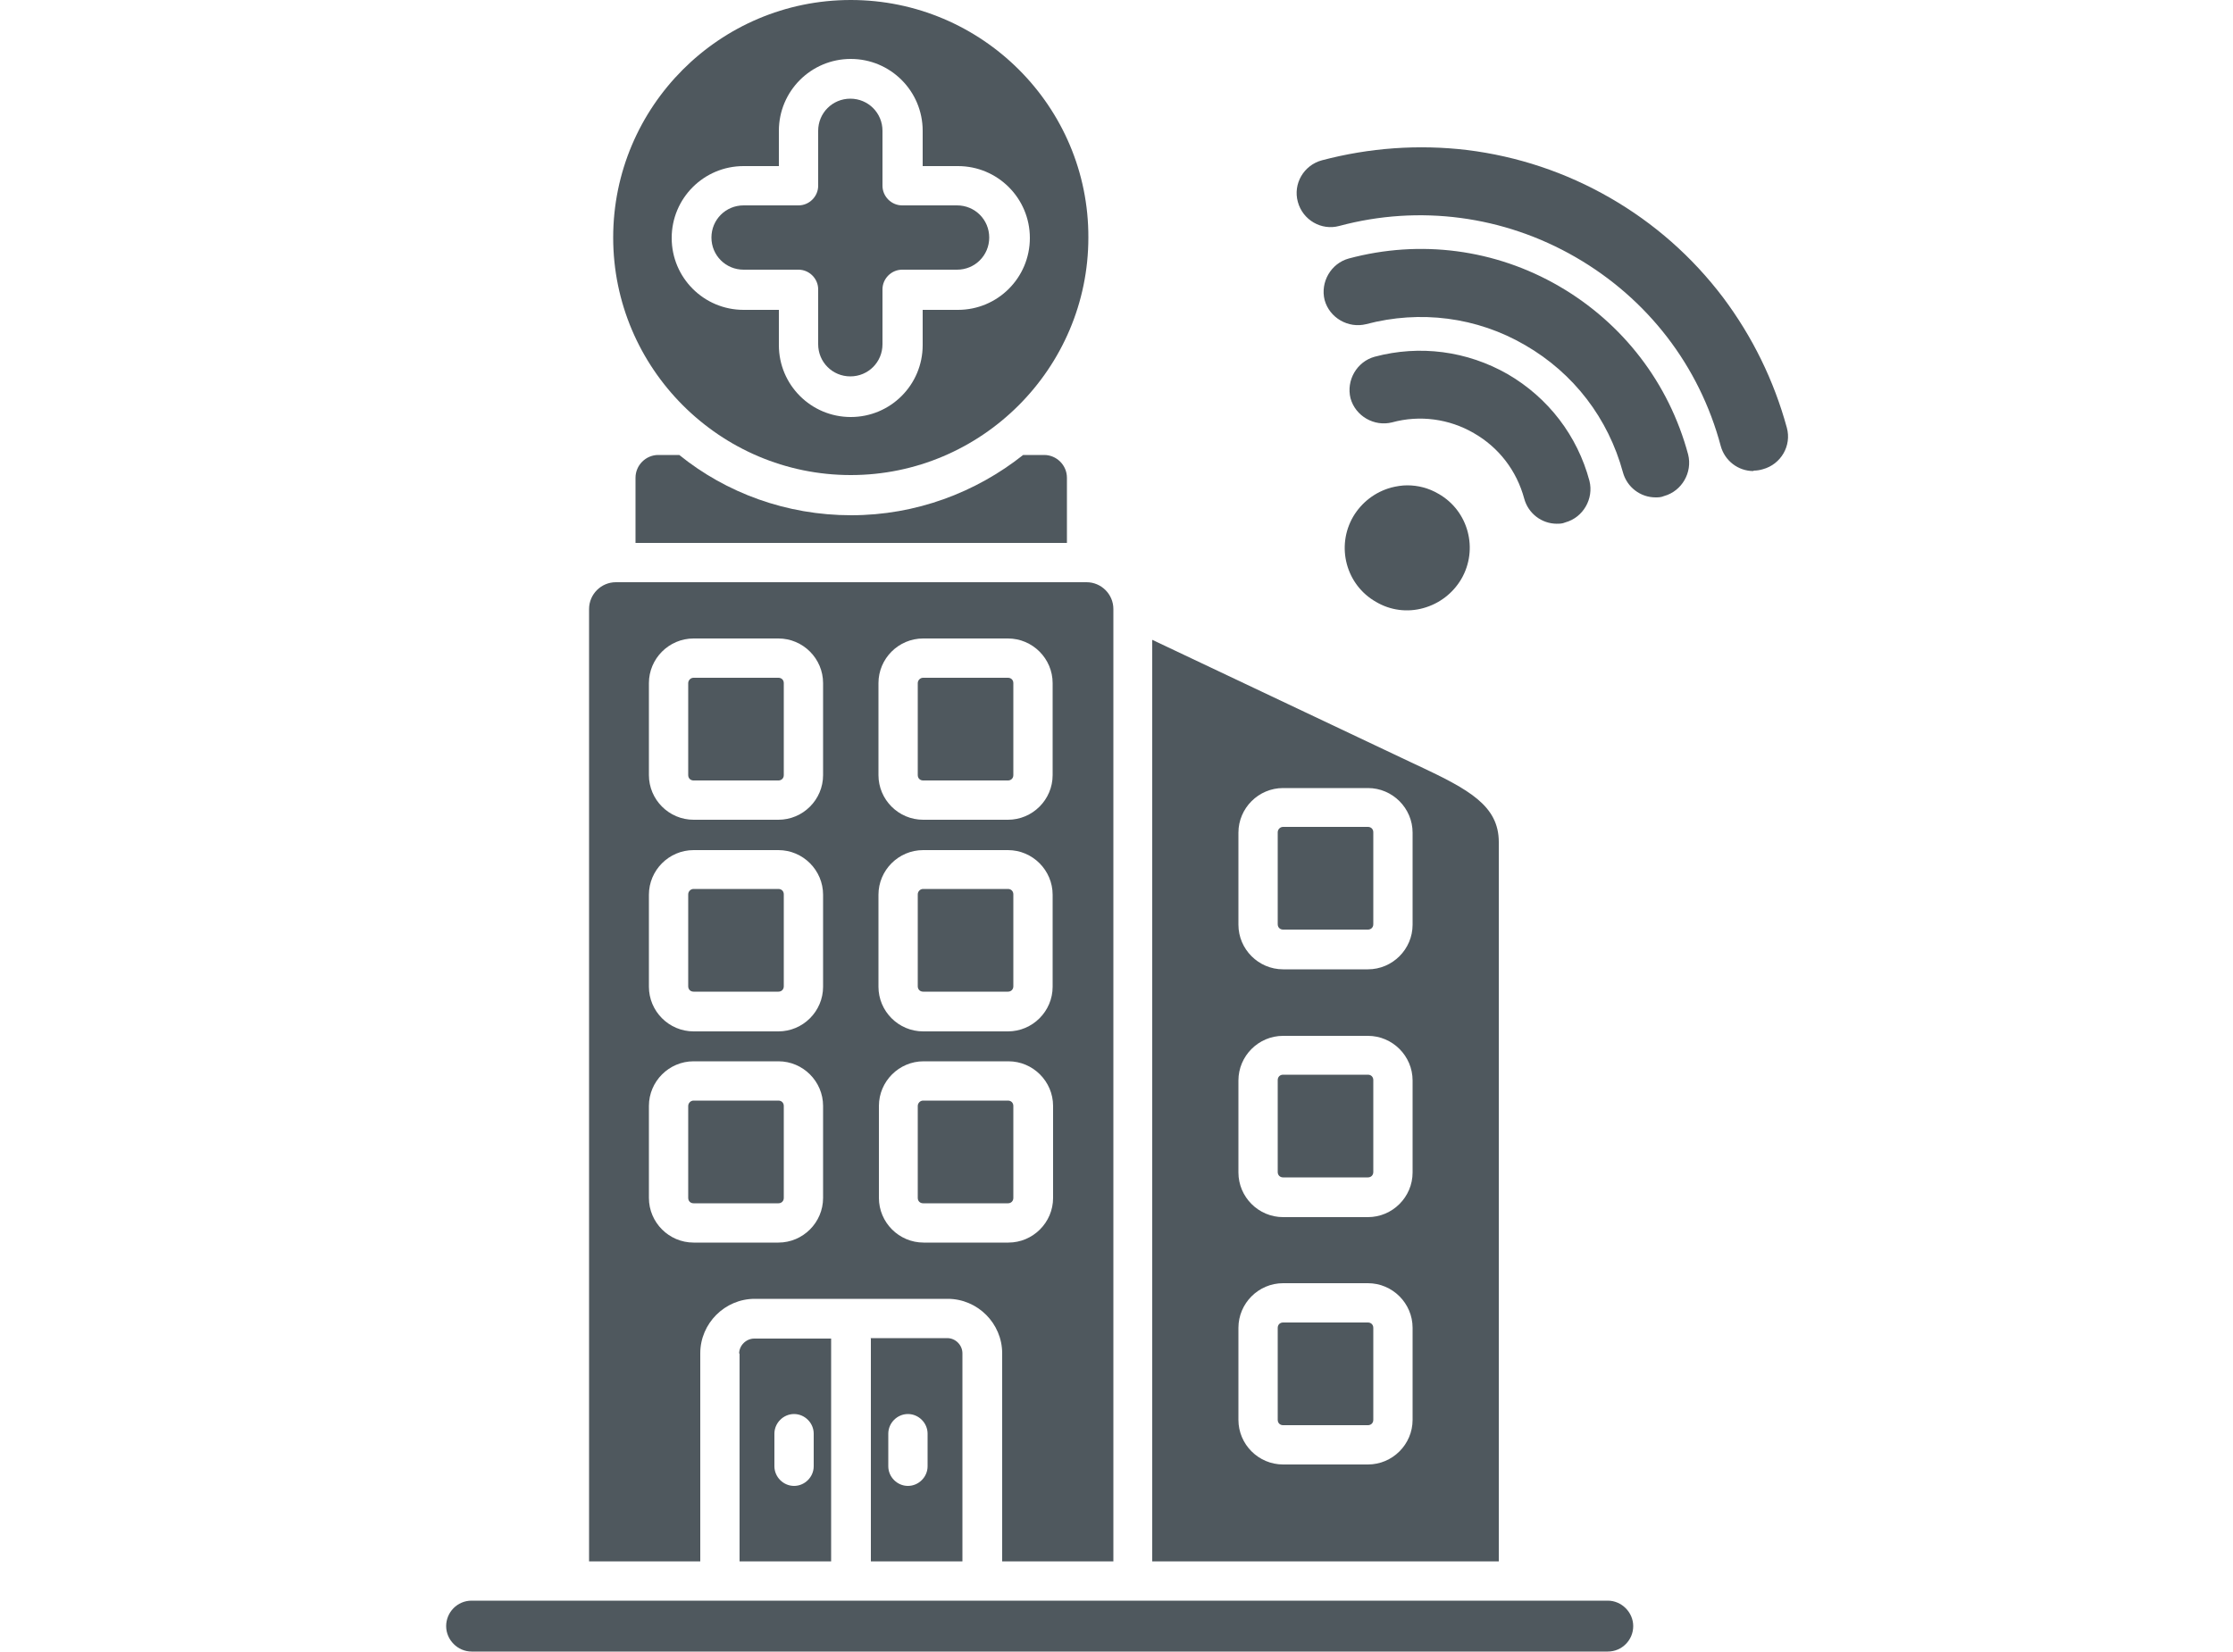 <svg xmlns="http://www.w3.org/2000/svg" id="Hospital_Network" data-name="Hospital Network" viewBox="0 0 50 37"><defs><style>      .cls-1 {        fill: #4f585e;        fill-rule: evenodd;      }    </style></defs><path class="cls-1" d="M39.26,10.55c-.34,0-.64-.23-.73-.56-.48-1.8-1.64-3.3-3.25-4.23-1.61-.93-3.5-1.18-5.29-.7-.4.11-.82-.13-.93-.54-.11-.4.13-.82.54-.93,1.06-.28,2.16-.36,3.25-.23,1.13.14,2.21.5,3.2,1.07.99.57,1.84,1.32,2.53,2.23.66.88,1.14,1.86,1.43,2.92.11.4-.13.82-.54.93-.07.02-.13.03-.2.03ZM37.06,11.14c.07,0,.13,0,.2-.03.4-.11.64-.53.54-.93-.43-1.6-1.46-2.94-2.89-3.77-1.43-.83-3.11-1.05-4.71-.62-.4.11-.64.53-.54.93.11.4.53.64.93.54,1.21-.32,2.48-.16,3.56.47,1.09.63,1.86,1.64,2.19,2.85.09.33.39.56.73.56h0ZM34.85,11.73c.07,0,.13,0,.2-.03.4-.11.64-.53.54-.93-.27-1.01-.92-1.86-1.83-2.39-.91-.52-1.97-.66-2.98-.39-.4.11-.64.53-.54.93.11.4.53.64.93.54.62-.17,1.28-.08,1.83.24.56.32.96.84,1.13,1.47.09.33.39.56.73.56Z"></path><path class="cls-1" d="M30.3,11.57c-.39.67-.16,1.53.51,1.91.32.19.7.24,1.06.14.36-.1.66-.33.85-.65.39-.67.16-1.53-.51-1.91-.22-.13-.46-.19-.7-.19-.12,0-.24.02-.36.05-.36.1-.66.33-.85.65h0Z"></path><path class="cls-1" d="M15.93,5.32c0,.4.32.72.72.72h1.23c.24,0,.44.2.44.44v1.23c0,.4.32.72.72.72s.72-.32.72-.72v-1.23c0-.24.2-.44.44-.44h1.23c.4,0,.72-.32.72-.72s-.32-.72-.72-.72h-1.23c-.24,0-.44-.2-.44-.44v-1.23c0-.4-.32-.72-.72-.72s-.72.32-.72.72v1.23c0,.24-.2.44-.44.44h-1.23c-.4,0-.72.32-.72.72h0Z"></path><path class="cls-1" d="M21.45,3.72c.89,0,1.61.72,1.61,1.61s-.72,1.61-1.61,1.61h-.79v.79c0,.89-.72,1.61-1.61,1.61s-1.61-.72-1.61-1.61v-.79h-.79c-.89,0-1.61-.72-1.61-1.61s.72-1.61,1.61-1.61h.79v-.79c0-.89.72-1.61,1.61-1.61s1.61.72,1.61,1.61v.79h.79ZM19.05,0c-2.94,0-5.32,2.39-5.32,5.32s2.39,5.32,5.32,5.32,5.32-2.39,5.32-5.32C24.38,2.39,21.99,0,19.05,0Z"></path><path class="cls-1" d="M22.91,10.19c-1.06.84-2.4,1.35-3.85,1.35s-2.8-.5-3.85-1.35h-.47c-.28,0-.51.23-.51.51v1.46h9.66v-1.46c0-.28-.23-.51-.51-.51h-.47Z"></path><path class="cls-1" d="M20.55,15.3v2.06c0,.07.05.12.12.12h1.9c.07,0,.12-.05.12-.12v-2.06c0-.07-.05-.12-.12-.12h-1.9c-.07,0-.12.06-.12.12Z"></path><path class="cls-1" d="M15.41,15.3v2.06c0,.07.05.12.12.12h1.9c.07,0,.12-.05.12-.12v-2.06c0-.07-.05-.12-.12-.12h-1.9c-.07,0-.12.06-.12.12Z"></path><path class="cls-1" d="M15.41,20.03v2.06c0,.07.05.12.12.12h1.9c.07,0,.12-.05.12-.12v-2.06c0-.07-.05-.12-.12-.12h-1.9c-.07,0-.12.06-.12.12Z"></path><path class="cls-1" d="M20.55,20.03v2.06c0,.07.05.12.12.12h1.9c.07,0,.12-.05.12-.12v-2.06c0-.07-.05-.12-.12-.12h-1.9c-.07,0-.12.06-.12.12Z"></path><path class="cls-1" d="M28.61,18.64v2.06c0,.07.05.12.12.12h1.9c.07,0,.12-.05.12-.12v-2.06c0-.07-.05-.12-.12-.12h-1.9c-.07,0-.12.06-.12.12Z"></path><path class="cls-1" d="M28.61,24.19v2.06c0,.07.05.12.12.12h1.9c.07,0,.12-.05.12-.12v-2.06c0-.07-.05-.12-.12-.12h-1.9c-.07,0-.12.05-.12.12Z"></path><path class="cls-1" d="M25.36,35.85h-14.8c-.32,0-.57.26-.57.57s.26.57.57.57h25.44c.32,0,.57-.26.57-.57s-.26-.57-.57-.57h-10.64Z"></path><path class="cls-1" d="M19.5,29.98v4.99h2.05v-4.66c0-.18-.15-.34-.34-.34h-1.72ZM20.33,33.28c-.24,0-.44-.2-.44-.44v-.73c0-.24.2-.44.44-.44s.44.2.44.44v.73c0,.24-.2.44-.44.44Z"></path><path class="cls-1" d="M16.56,30.31v4.66h2.05v-4.99h-1.72c-.18,0-.34.15-.34.34h0ZM17.78,33.28c-.24,0-.44-.2-.44-.44v-.73c0-.24.2-.44.44-.44s.44.2.44.44v.73c0,.24-.2.44-.44.44Z"></path><path class="cls-1" d="M15.41,24.77v2.06c0,.07.05.12.12.12h1.9c.07,0,.12-.05.12-.12v-2.06c0-.07-.05-.12-.12-.12h-1.9c-.07,0-.12.06-.12.12Z"></path><path class="cls-1" d="M20.55,24.77v2.06c0,.07.05.12.12.12h1.9c.07,0,.12-.05.12-.12v-2.06c0-.07-.05-.12-.12-.12h-1.9c-.07,0-.12.06-.12.12Z"></path><path class="cls-1" d="M28.61,29.74v2.06c0,.07.05.12.12.12h1.9c.07,0,.12-.05.12-.12v-2.06c0-.07-.05-.12-.12-.12h-1.9c-.07,0-.12.05-.12.12Z"></path><path class="cls-1" d="M25.8,14.33v20.64h7.76v-16.11c0-.82-.68-1.18-1.78-1.7l-.13-.06-5.85-2.77ZM27.73,29.74c0-.55.45-1,1-1h1.9c.55,0,1,.45,1,1v2.06c0,.55-.45,1-1,1h-1.9c-.55,0-1-.45-1-1v-2.06ZM30.63,27.26h-1.9c-.55,0-1-.45-1-1v-2.06c0-.55.45-1,1-1h1.9c.55,0,1,.45,1,1v2.06c0,.55-.45,1-1,1ZM30.63,21.71h-1.9c-.55,0-1-.45-1-1v-2.06c0-.55.45-1,1-1h1.9c.55,0,1,.45,1,1v2.06c0,.55-.45,1-1,1Z"></path><path class="cls-1" d="M23.58,26.83c0,.55-.45,1-1,1h-1.9c-.55,0-1-.45-1-1v-2.06c0-.55.45-1,1-1h1.9c.55,0,1,.45,1,1v2.06ZM17.43,23.77c.55,0,1,.45,1,1v2.06c0,.55-.45,1-1,1h-1.9c-.55,0-1-.45-1-1v-2.06c0-.55.45-1,1-1h1.9ZM17.43,23.1h-1.9c-.55,0-1-.45-1-1v-2.06c0-.55.45-1,1-1h1.9c.55,0,1,.45,1,1v2.06c0,.55-.45,1-1,1ZM13.19,13.63v21.34h2.49v-4.66c0-.67.55-1.22,1.22-1.22h4.32c.67,0,1.22.55,1.22,1.22v4.66h2.49V13.64h0c0-.33-.27-.6-.6-.6h-10.54c-.33,0-.6.27-.6.6h0ZM22.57,23.1h-1.9c-.55,0-1-.45-1-1v-2.06c0-.55.45-1,1-1h1.9c.55,0,1,.45,1,1v2.06c0,.55-.45,1-1,1ZM17.43,18.36h-1.9c-.55,0-1-.45-1-1v-2.06c0-.55.45-1,1-1h1.9c.55,0,1,.45,1,1v2.06c0,.55-.45,1-1,1ZM22.57,18.36h-1.9c-.55,0-1-.45-1-1v-2.06c0-.55.45-1,1-1h1.9c.55,0,1,.45,1,1v2.06c0,.55-.45,1-1,1Z"></path></svg>